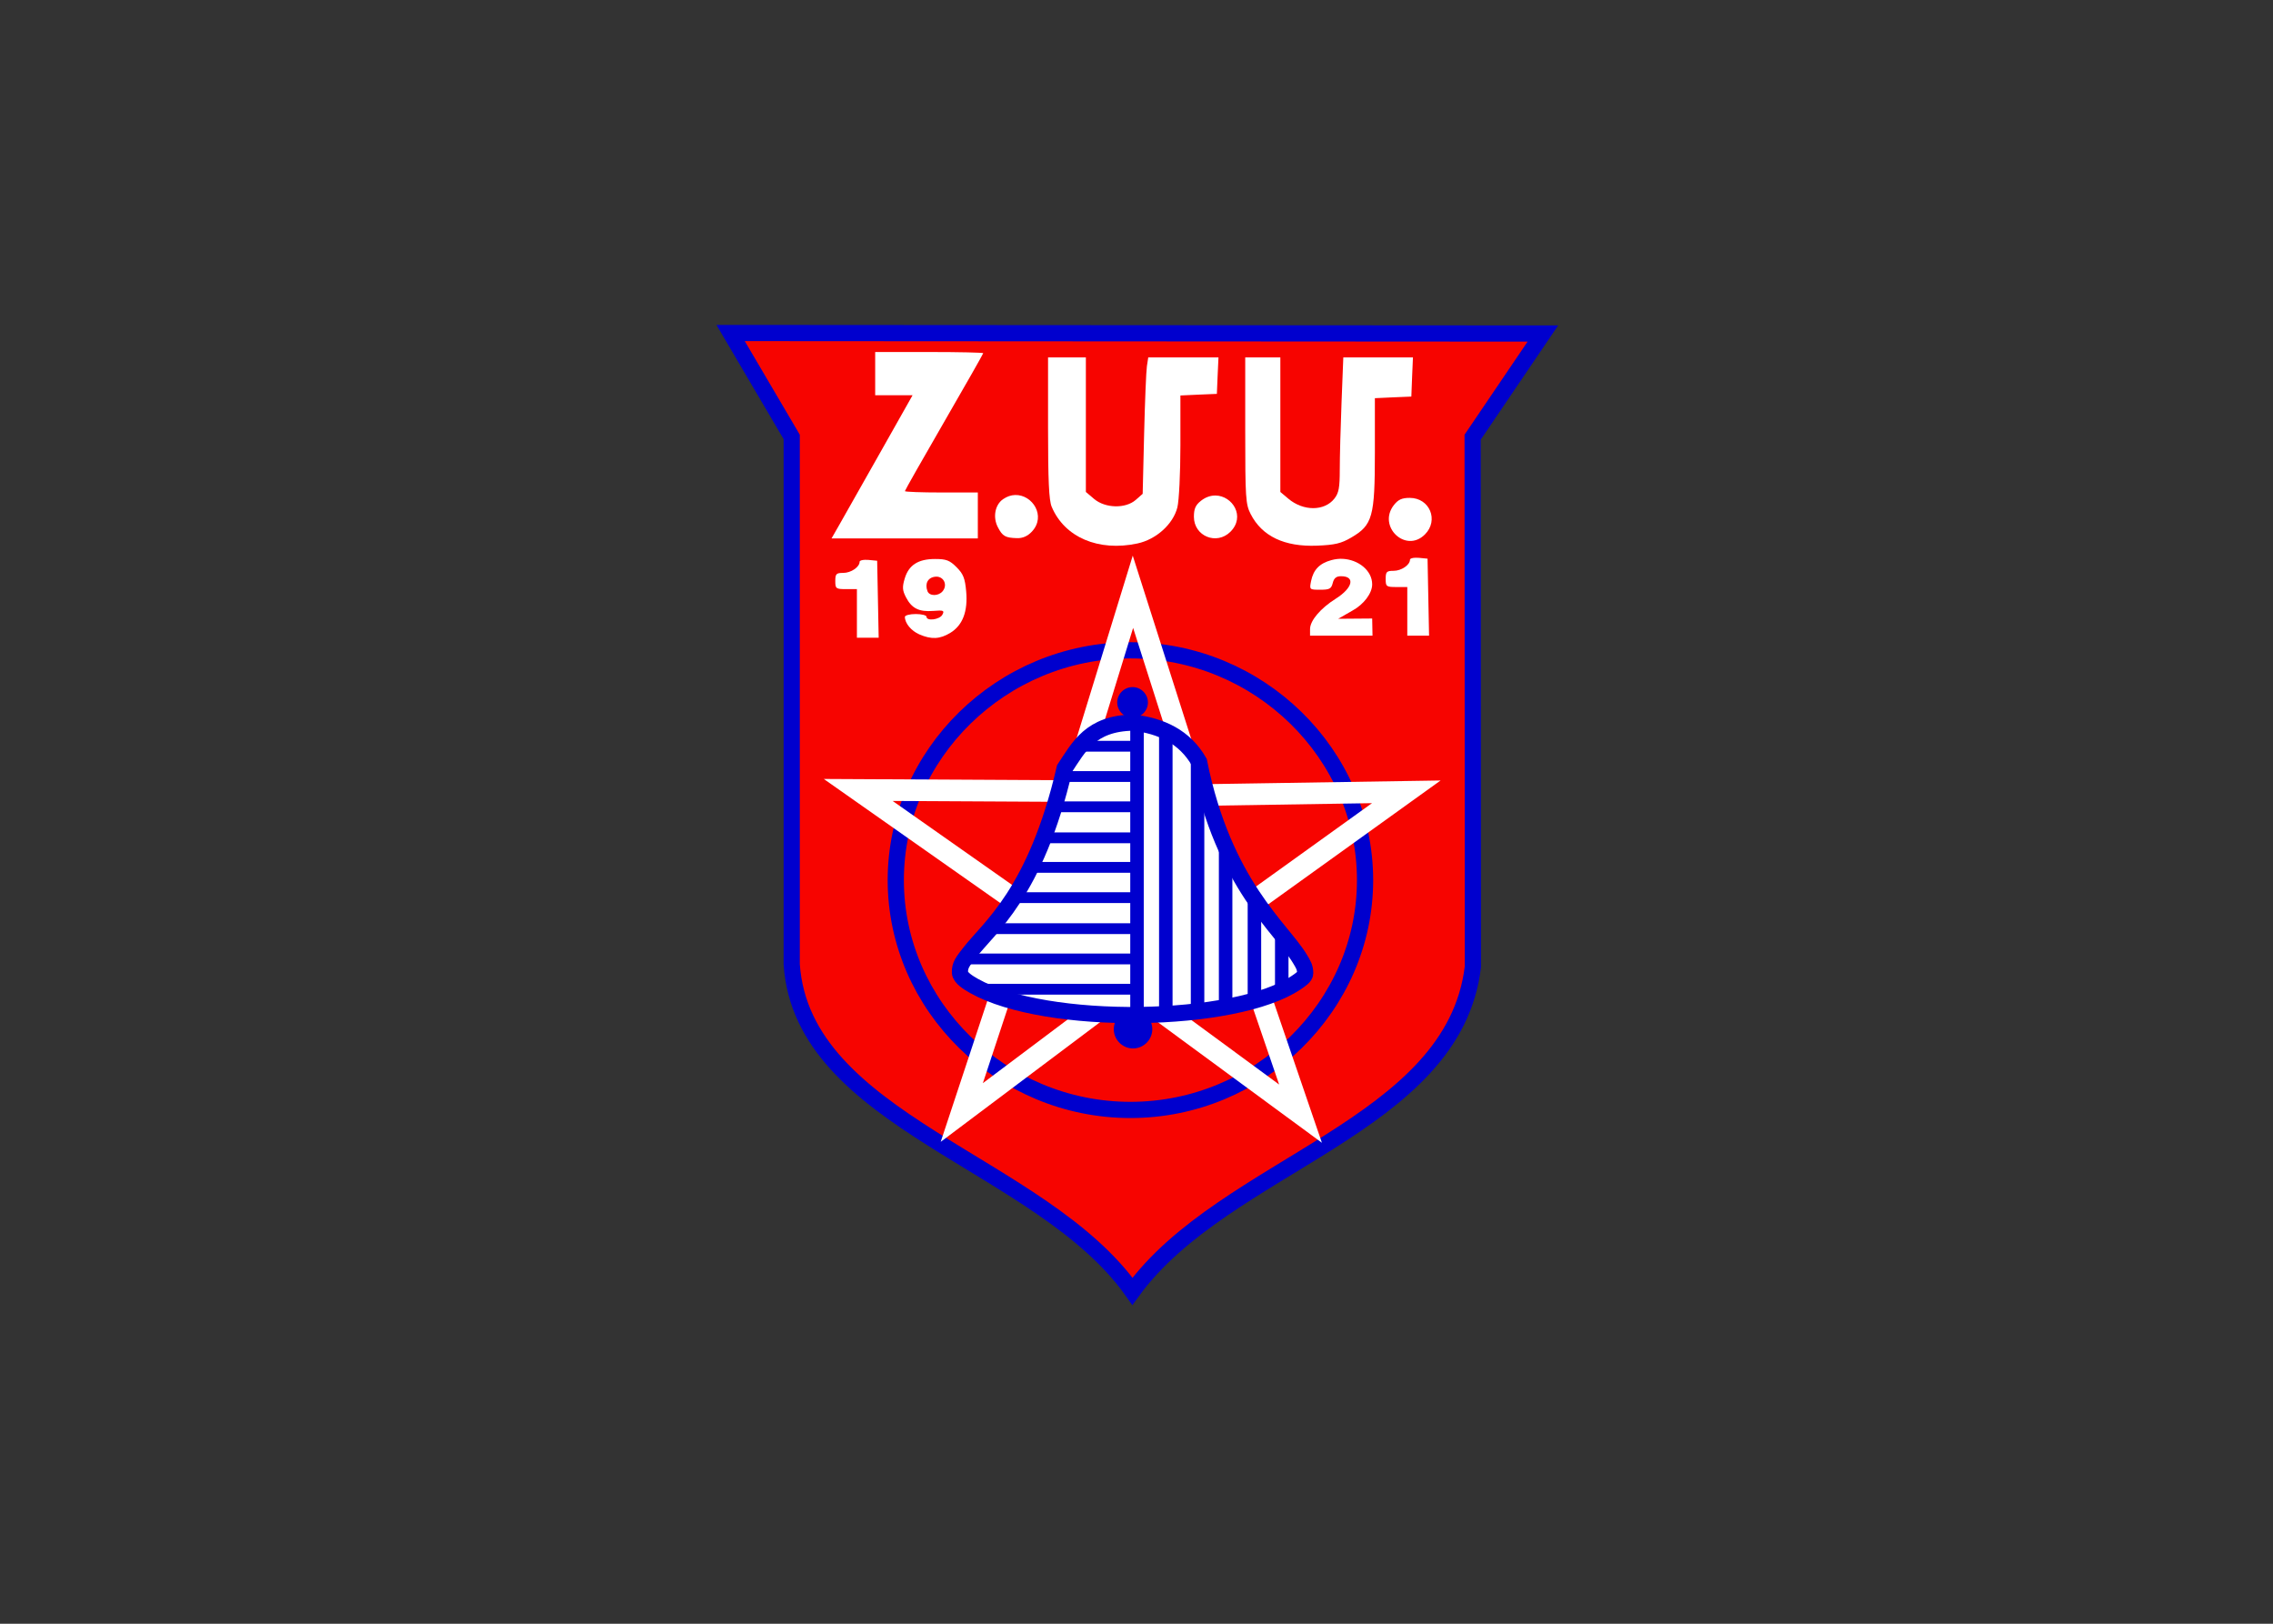 <svg clip-rule="evenodd" fill-rule="evenodd" viewBox="0 0 560 400" xmlns="http://www.w3.org/2000/svg"><rect x="0" y="0" width="560" height="400" fill="#333333" stroke="none"/><g transform="matrix(.7 0 0 .7 178.005 80.036)"><path d="m2.852 2.852 21.503 36.574v185.625c3.804 55.619 87.769 69.493 119.921 115.05 32.591-44.868 113.075-57.737 119.829-114.223l-.091-186.36 24.719-36.482z" fill="#f70400" fill-rule="nonzero" stroke="#0000ce" stroke-width="5.7"/><path d="m226.793 198.49c0 42.951-36.089 78.293-79.947 78.293s-79.947-35.342-79.947-78.293c0-42.95 36.089-78.293 79.947-78.293s79.947 35.343 79.947 78.293z" fill="none" stroke="#0000ce" stroke-linecap="round" stroke-linejoin="round" stroke-width="5.52" transform="matrix(1.033 0 0 1.033 -8.127 -9.644)"/><path d="m148.868-9.377 24.288 76.124 78.064-1.226-64.893 46.623 25.29 73.865-64.394-47.31-62.435 46.877 25.095-75.862-63.876-44.893 79.904.424z" fill="none" stroke="#fff" stroke-width="8.09" transform="matrix(.94 0 0 .94 4.516 102.733)"/><path d="m53.735 9.542v15.21h13.16l-11.408 20.202c-6.277 11.11-12.694 22.447-14.26 25.192l-2.851 4.991h51.484v-16.161h-12.834c-7.059 0-12.834-.218-12.834-.476 0-.257 6.203-11.187 13.784-24.301 7.582-13.114 13.785-24.019 13.785-24.242 0-.222-8.556-.415-19.013-.415z" fill="#fff" fill-rule="nonzero"/><path d="m114.577 11.443v24.747c0 18.615.313 25.505 1.277 27.806 4.505 10.751 16.464 15.866 30.184 12.923 6.602-1.415 12.571-6.804 14.051-12.685.588-2.333 1.07-12.035 1.07-21.806v-17.587l6.417-.297 6.417-.267.267-6.417.297-6.417h-24.717l-.475 3.09c-.258 1.699-.702 12.501-.981 24.004l-.505 20.914-2.436 2.139c-3.601 3.145-10.711 2.984-14.646-.327l-2.911-2.465v-47.355z" fill="#fff" fill-rule="nonzero"/><path d="m183.975 11.443v25.697c0 23.79.15 25.978 1.901 29.411 3.996 7.834 11.91 11.605 23.38 11.141 6.271-.254 8.497-.781 12.032-2.852 7.524-4.41 8.318-7.275 8.318-29.916v-19.132l6.417-.297 6.417-.268.268-6.892.297-6.892h-24.51l-.623 15.834c-.344 8.711-.624 19.358-.624 23.648 0 6.377-.338 8.231-1.902 10.219-3.503 4.455-10.92 4.465-16.19.03l-2.823-2.376v-47.355z" fill="#fff" fill-rule="nonzero"/><path d="m102.991 59.867c-1.407.043-2.855.488-4.278 1.485-2.813 1.971-3.626 6.327-1.813 9.834 1.659 3.206 2.654 3.755 6.804 3.862 1.954.05 3.681-.704 5.169-2.288 5.143-5.474.213-13.079-5.882-12.893z" fill="#fff" fill-rule="nonzero"/><path d="m173.517 60.045c-1.668-.019-3.431.522-5.109 1.842-1.932 1.52-2.496 2.818-2.496 5.645 0 6.832 8.016 10.106 12.864 5.258 5.369-5.37.699-12.677-5.259-12.745z" fill="#fff" fill-rule="nonzero"/><path d="m241.876 60.877c-2.722 0-4.052.584-5.556 2.496-5.93 7.539 4.148 17.123 10.903 10.368 4.965-4.966 1.688-12.864-5.347-12.864z" fill="#fff" fill-rule="nonzero"/><path d="m243.866 81.94c-1.108.037-1.901.294-1.901.683 0 1.861-3.031 3.922-5.764 3.922-2.459 0-2.792.332-2.792 2.852 0 2.693.211 2.852 3.803 2.852h3.802v17.112h7.665l-.535-27.094-3.09-.297c-.424-.041-.819-.042-1.188-.03z" fill="#fff" fill-rule="nonzero"/><path d="m218.228 82.326c-1.28-.06-2.592.096-3.892.446-4.181 1.126-6.384 3.375-7.189 7.397-.6 3.001-.547 3.03 3.238 3.03 3.28 0 3.885-.335 4.397-2.376.431-1.717 1.248-2.377 2.911-2.377 5.114 0 4.147 4.127-1.842 7.903-5.393 3.4-9.061 7.729-9.061 10.694v2.318h21.984l-.115-6.031-11.961.095 4.976-2.858c4.034-2.2 6.982-6.101 6.982-9.269 0-4.876-4.882-8.711-10.428-8.972z" fill="#fff" fill-rule="nonzero"/><path d="m74.798 82.386c-5.942 0-9.248 2.13-10.666 6.862-.906 3.026-.83 4.158.446 6.625 2.014 3.894 4.592 5.182 9.596 4.783 3.641-.29 4.002-.147 3.208 1.337-.937 1.751-5.585 2.345-5.585.713 0-.523-1.711-.951-3.803-.951-2.091 0-3.802.453-3.802 1.01 0 2.229 2.224 4.908 5.08 6.15 4.223 1.837 7.251 1.692 10.903-.535 4.36-2.658 6.225-7.562 5.585-14.616-.418-4.613-1.009-6.118-3.387-8.497-2.439-2.439-3.631-2.881-7.575-2.881zm.564 6.209c2.592.071 3.904 2.977 2.109 5.139-1.473 1.775-4.638 1.771-5.317 0-1.023-2.666.111-4.812 2.673-5.11.184-.021.362-.034.535-.029z" fill="#fff" fill-rule="nonzero"/><path d="m50.155 82.675c-1.108.037-1.902.295-1.902.684 0 1.86-3.031 3.921-5.763 3.921-2.46 0-2.793.332-2.793 2.852 0 2.694.212 2.852 3.803 2.852h3.803v17.112h7.664l-.535-27.094-3.089-.297c-.425-.041-.819-.042-1.188-.03z" fill="#fff" fill-rule="nonzero"/><g stroke="#0000ce"><path d="m144.586 139.962c-15.079.223-19.136 8.528-24.172 16.115-10.224 44.084-26.696 56.029-33.647 65.118-2.02 2.641-3.335 4.119-3.196 6.748.098 1.842 3.042 3.612 4.972 4.7 25.376 14.309 92.016 13.374 113.486-1.253 1.18-.805 3.062-2.018 3.052-3.187-.018-2.184-.664-3.103-1.859-5.109-6.285-10.55-26.799-26.048-35.503-69.356-5.051-8.772-13.24-12.612-23.133-13.776z" fill="#fff" fill-rule="nonzero" stroke-width="5.7"/><path d="m145.886 140.742v101.887" fill="none" stroke-width="4.75"/><path d="m156.023 144.641v98.247" fill="none" stroke-width="4.75"/><path d="m167.199 153.584v86.6" fill="none" stroke-width="4.75"/><path d="m177.076 183.817v54.984" fill="none" stroke-width="4.75"/><path d="m187.212 203.014v33.744" fill="none" stroke-width="4.75"/><path d="m196.829 215.763v18.903" fill="none" stroke-width="4.75"/><path d="m144.846 148.28h-18.194" fill="none" stroke-width="3.8"/><path d="m144.586 158.936h-24.172" fill="none" stroke-width="3.8"/><path d="m145.626 169.593h-28.071" fill="none" stroke-width="3.8"/><path d="m145.106 180.509h-31.449" fill="none" stroke-width="3.8"/><path d="m144.846 190.906h-36.908" fill="none" stroke-width="3.8"/><path d="m144.586 201.562h-41.586" fill="none" stroke-width="3.8"/><path d="m145.106 212.479h-49.124" fill="none" stroke-width="3.8"/><path d="m144.846 223.135h-60.04" fill="none" stroke-width="3.8"/><path d="m144.846 233.792h-54.062" fill="none" stroke-width="3.8"/></g><path d="m151.53 133.341c0 2.709-2.229 4.938-4.938 4.938s-4.939-2.229-4.939-4.938c0-2.71 2.23-4.939 4.939-4.939s4.938 2.229 4.938 4.939z" fill="#0000ce" fill-rule="nonzero" transform="matrix(1.093 0 0 1.093 -15.899 -12.874)"/><path d="m151.53 133.341c0 2.709-2.229 4.938-4.938 4.938s-4.939-2.229-4.939-4.938c0-2.71 2.23-4.939 4.939-4.939s4.938 2.229 4.938 4.939z" fill="#0000ce" fill-rule="nonzero" transform="matrix(1.372 0 0 1.372 -56.632 64.913)"/></g></svg>